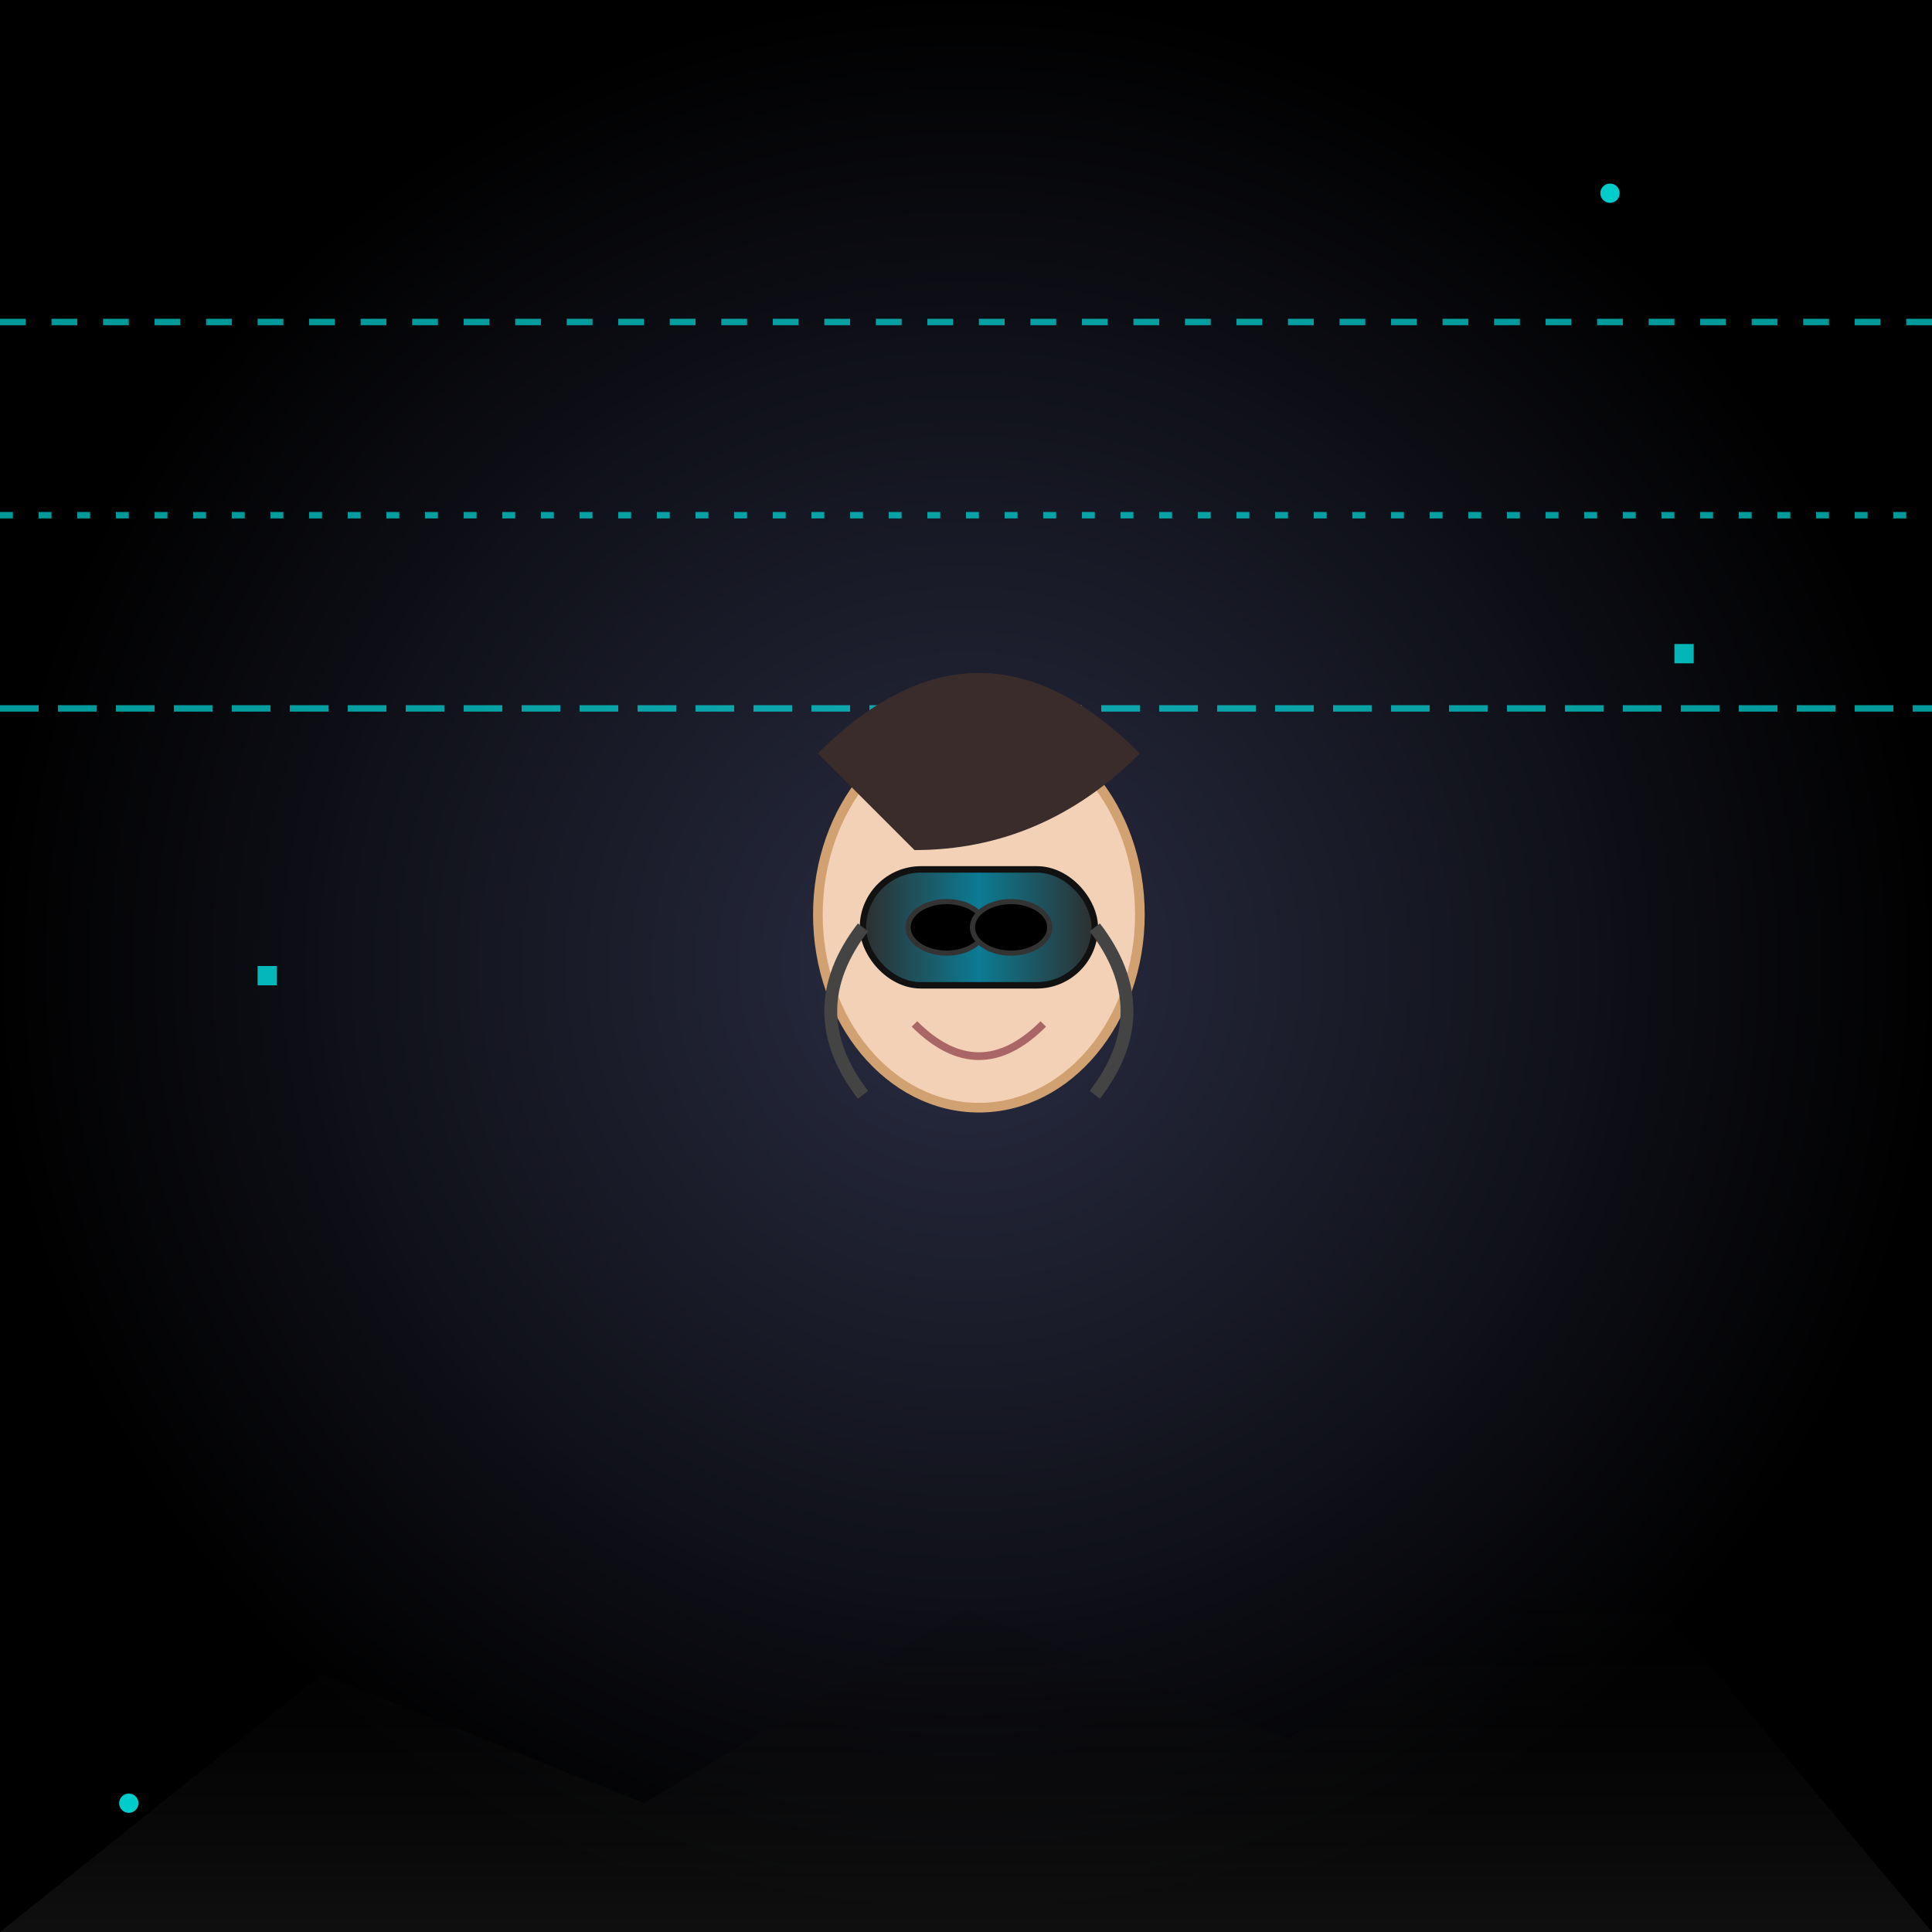 <svg viewBox="0 0 300 300" xmlns="http://www.w3.org/2000/svg">
  <defs>
    <radialGradient id="bgGradient" cx="50%" cy="50%" r="50%">
      <stop offset="0%" stop-color="#2a2d43"/>
      <stop offset="100%" stop-color="#000"/>
    </radialGradient>
    <linearGradient id="vrGradient" x1="0%" y1="0%" x2="100%" y2="0%">
      <stop offset="0%" stop-color="#2e2e2e"/>
      <stop offset="50%" stop-color="#0c7b93"/>
      <stop offset="100%" stop-color="#2e2e2e"/>
    </linearGradient>
    <linearGradient id="landscapeGradient" x1="0" y1="0" x2="0" y2="1">
      <stop offset="0%" stop-color="transparent"/>
      <stop offset="100%" stop-color="#1a1a1a"/>
    </linearGradient>
    <filter id="blurShadow" x="-20%" y="-20%" width="140%" height="140%">
      <feGaussianBlur in="SourceAlpha" stdDeviation="2"/>
      <feOffset dx="2" dy="2" result="offsetblur"/>
      <feComponentTransfer>
        <feFuncA type="linear" slope="0.5"/>
      </feComponentTransfer>
      <feMerge>
        <feMergeNode />
        <feMergeNode in="SourceGraphic"/>
      </feMerge>
    </filter>
    <pattern id="digitalPattern" patternUnits="userSpaceOnUse" width="10" height="10">
      <rect width="10" height="10" fill="none"/>
      <path d="M0,0 L10,10" stroke="#0ff" stroke-width="0.5"/>
      <path d="M10,0 L0,10" stroke="#0ff" stroke-width="0.5"/>
    </pattern>
  </defs>
  <!-- Background digital landscape -->
  <rect width="300" height="300" fill="url(#bgGradient)"/>
  <g id="digitalOverlay">
    <line x1="0" y1="50" x2="300" y2="50" stroke="#0ff" stroke-width="1" stroke-dasharray="4,4" opacity="0.6"/>
    <line x1="0" y1="80" x2="300" y2="80" stroke="#0ff" stroke-width="1" stroke-dasharray="2,4" opacity="0.6"/>
    <line x1="0" y1="110" x2="300" y2="110" stroke="#0ff" stroke-width="1" stroke-dasharray="6,3" opacity="0.6"/>
    <circle cx="250" cy="30" r="1.5" fill="#0ff" opacity="0.8"/>
    <circle cx="20" cy="280" r="1.5" fill="#0ff" opacity="0.8"/>
    <rect x="260" y="100" width="3" height="3" fill="#0ff" opacity="0.7"/>
    <rect x="40" y="150" width="3" height="3" fill="#0ff" opacity="0.7"/>
  </g>
  <polygon points="0,300 50,260 100,280 150,250 200,270 250,240 300,300" fill="url(#landscapeGradient)" opacity="0.6"/>
  <!-- Central figure: Mona Lisa with VR headset -->
  <g id="monaLisa" filter="url(#blurShadow)">
    <!-- Face -->
    <ellipse cx="150" cy="140" rx="25" ry="30" fill="#f3d1b6" stroke="#d1a171" stroke-width="1.5"/>
    <!-- Hair (stylized) -->
    <path d="M125,115 Q150,90 175,115 Q160,130 140,130 Z" fill="#3a2c2a"/>
    <!-- Subtle smile -->
    <path d="M140,157 Q150,167 160,157" stroke="#a66" fill="none" stroke-width="1.2"/>
    <!-- VR Headset -->
    <g id="vr">
      <rect x="132" y="133" width="36" height="18" rx="9" ry="9" fill="url(#vrGradient)" stroke="#111" stroke-width="1"/>
      <ellipse cx="145" cy="142" rx="6" ry="4" fill="#000" stroke="#333" stroke-width="0.8"/>
      <ellipse cx="155" cy="142" rx="6" ry="4" fill="#000" stroke="#333" stroke-width="0.8"/>
      <path d="M132,142 Q122,155 132,168" stroke="#444" stroke-width="2" fill="none"/>
      <path d="M168,142 Q178,155 168,168" stroke="#444" stroke-width="2" fill="none"/>
    </g>
  </g>
</svg>